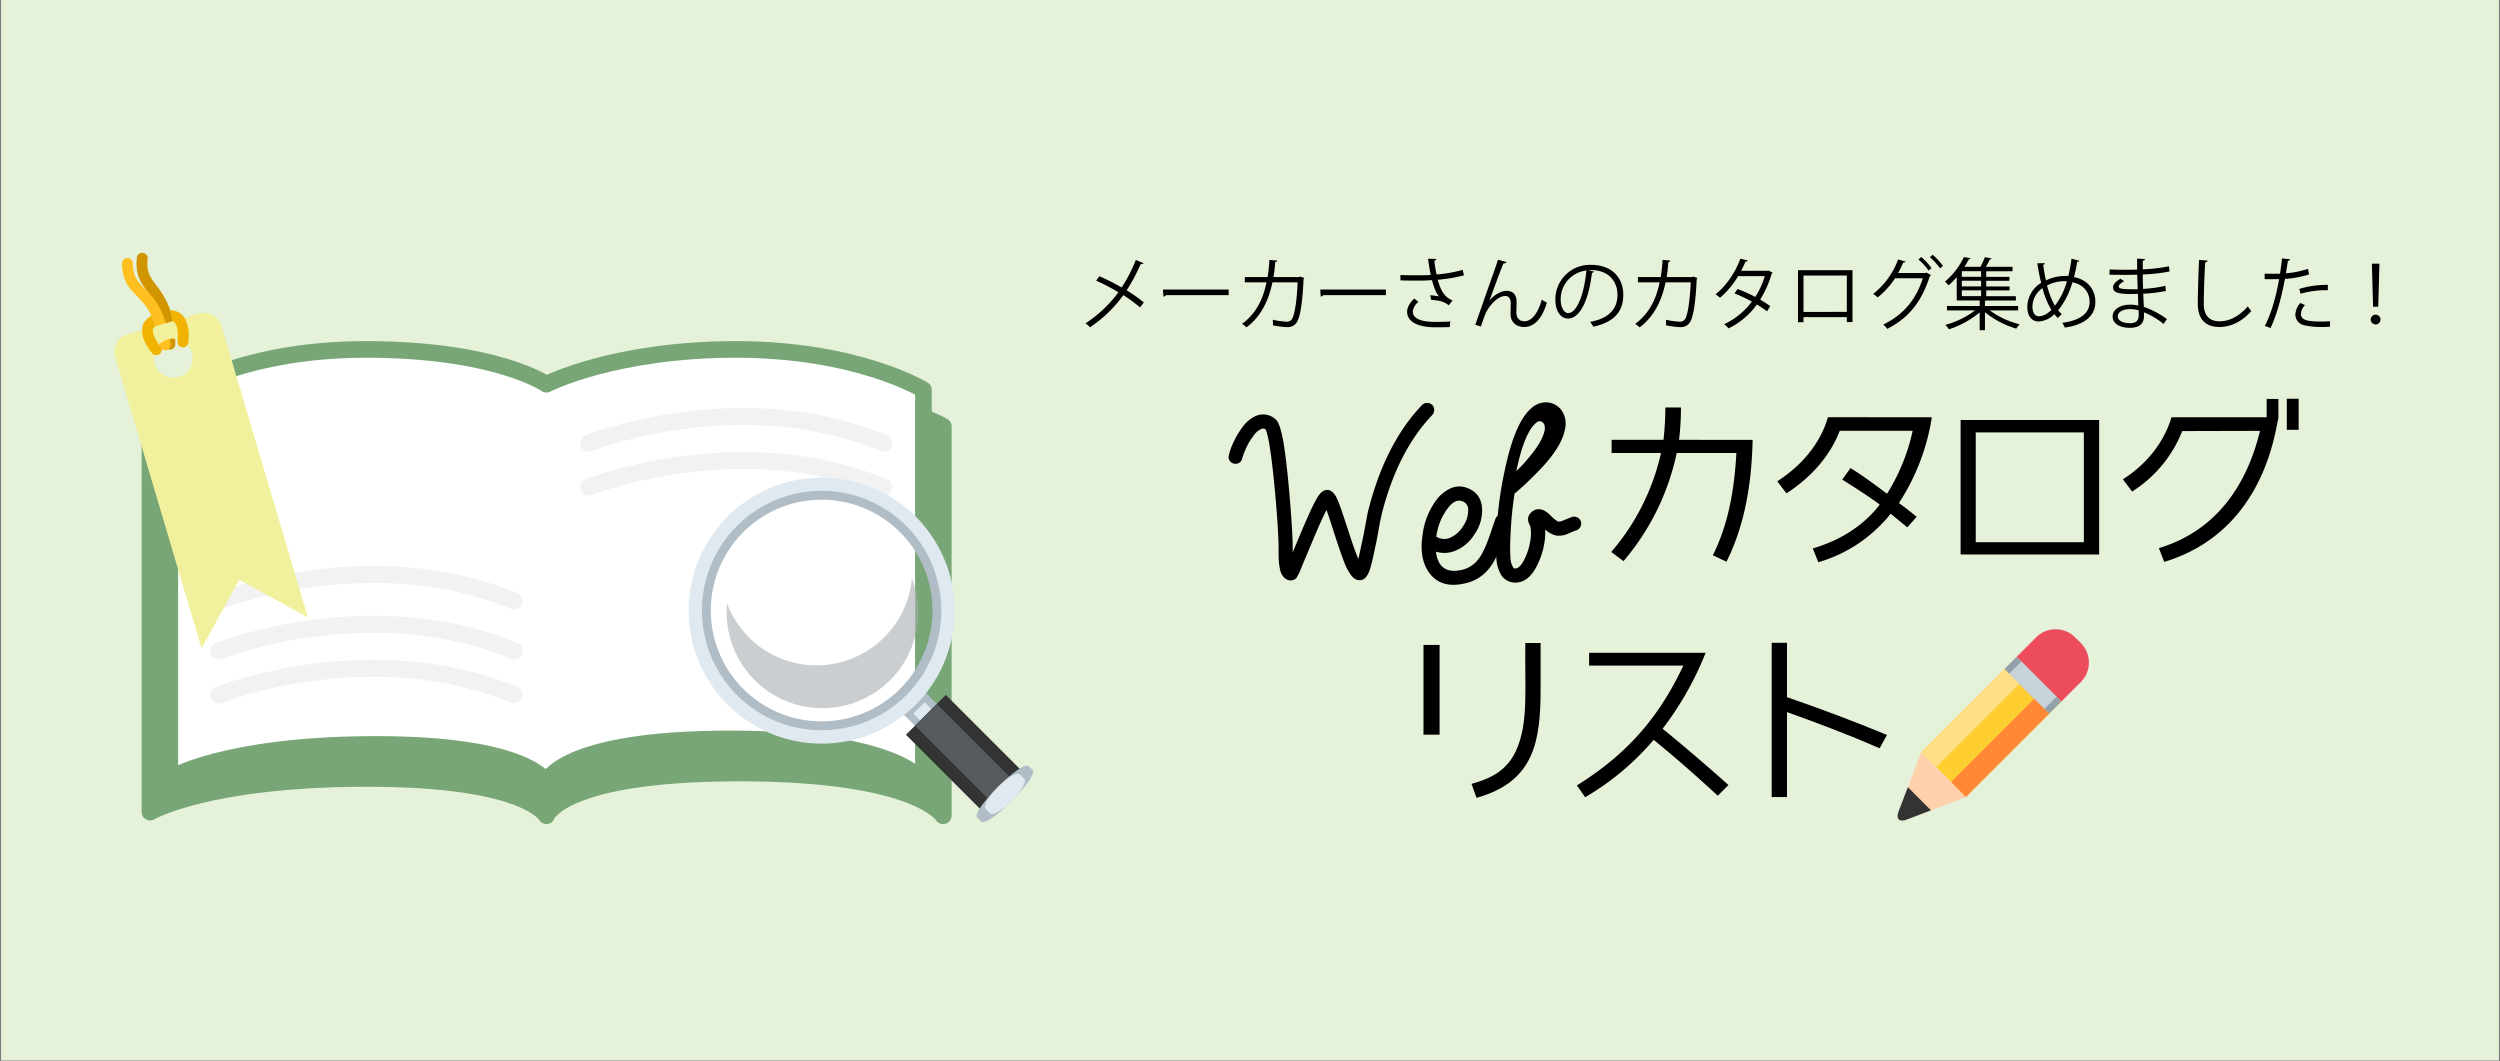 <svg xmlns="http://www.w3.org/2000/svg" viewBox="0 0 1125 477.42"><rect x="0" y="0" width="1125" height="477.42" fill="#808080" stroke="none"/><defs><style>.cls-1{fill:#e5f1d9;}.cls-2{fill:#ffce31;}.cls-3{fill:#ed4c5c;}.cls-4{fill:#93a2aa;}.cls-5{fill:#c7d3d8;}.cls-6{fill:#fed0ac;}.cls-7{fill:#333;}.cls-8{fill:#ffdf85;}.cls-9{fill:#ff8736;}.cls-10{fill:#78a677;}.cls-10,.cls-11{stroke:#78a677;stroke-linejoin:round;}.cls-10,.cls-12{stroke-width:7.65px;}.cls-11{fill:#fff;stroke-width:7.49px;}.cls-12{fill:none;stroke:#f2f2f2;stroke-linecap:round;stroke-miterlimit:10;}.cls-13{fill:#b0bdc6;}.cls-14{fill:#dfe9ef;}.cls-15{opacity:0.6;isolation:isolate;}.cls-16{fill:#a6aeb0;}.cls-17{fill:#575b5e;}.cls-18{fill:#d19500;}.cls-19{fill:#ffbf1f;}.cls-20{fill:#f1f19d;}.cls-21{fill:#f2b200;}</style></defs><g id="bg"><rect class="cls-1" x="0.5" y="-0.23" width="1124" height="477.44"/></g><g id="レイヤー_2" data-name="レイヤー 2"><path d="M494.69,124.28a99.76,99.76,0,0,1,10.05,5.09A68.45,68.45,0,0,0,511.11,117l3.47,1.41c-.15.32-.64.5-1.28.43a83.21,83.21,0,0,1-6.3,11.81,67.2,67.2,0,0,1,7.72,5.45l-1.7,2.23a66,66,0,0,0-7.54-5.52,57.94,57.94,0,0,1-15,14.47,11.1,11.1,0,0,0-2-1.77,57.4,57.4,0,0,0,14.82-14,98.66,98.66,0,0,0-10-5.2Z"/><path d="M523.35,130.29h29.54v2.52H524.7a1.67,1.67,0,0,1-1.14.67Z"/><path d="M586.93,125.09a1.17,1.17,0,0,1-.32.46c-.46,10.19-1.45,16.6-2.83,19.11a4.84,4.84,0,0,1-4.63,2.55,37.39,37.39,0,0,1-6.34-.82,11.83,11.83,0,0,0-.1-2.51,36.93,36.93,0,0,0,6.19.88,2.63,2.63,0,0,0,2.72-1.66c1.07-2.16,2-8.1,2.3-16.06H572.6c-1.77,8.46-5.27,15.46-11.67,20.27a12.16,12.16,0,0,0-2-1.55c6.12-4.6,9.34-10.65,11-18.72h-9.77v-2.37h10.26a68.28,68.28,0,0,0,.82-7.72l3.5.29c0,.39-.35.6-.88.63-.22,2.59-.39,4.53-.78,6.8h11.46l.57-.21Z"/><path d="M594.11,130.29h29.55v2.52h-28.2a1.63,1.63,0,0,1-1.13.67Z"/><path d="M658.76,123.89a68.83,68.83,0,0,1-11.78,2c1.37,4.81,2.86,7.67,6.68,9.34l-1.73,2.15c-1.63-1.23-3.29-2.19-7.89-2.44l-.43-2.08a33.07,33.07,0,0,1,3.93.53c-1.24-1.49-2.19-3.75-3.15-7.33-1.59.14-3.75.21-5.87.21-2.3,0-6,0-8.32-.1v-2.41c2.13.11,5.13.11,8.35.11,1.81,0,3.86,0,5.28-.18-.43-1.91-.82-4.53-1.24-7.25l3.78.07c0,.42-.35.67-.92.81.22,2,.57,4.25,1,6.19a59.82,59.82,0,0,0,11.78-2.08Zm-6.34,23.28c-1.69.07-3.5.11-6.58.11-7.39,0-12.63-2.27-12.63-7,0-2,1.24-4.07,3.19-5.94l1.91,1.52a6.22,6.22,0,0,0-2.55,4.35c0,3.5,4.53,4.64,10.15,4.64,3.08,0,4.89-.08,6.69-.18Z"/><path d="M663.89,146.14c2.62-7.5,7-20,8.35-23.77.67-1.91,1.59-4.6,1.84-5.49l3.82,1c-.18.5-.67.68-1.38.68-1.95,4.84-4.95,13.12-6.26,16.66h0c2.09-2.55,5.27-4.35,7.75-4.35,3.08,0,4.56,2.09,4.46,5.38l-.11,4.21c0,2.65,1.38,4.1,3.68,4.1,3.19,0,6.12-3.64,7.75-9.73a16.11,16.11,0,0,0,2.3,1.31c-1.94,6.76-5.45,11-10.15,11-3.75,0-6.2-2.27-6.2-5.88,0-.67.11-3.93.11-4.67,0-2.23-.92-3.4-2.48-3.4-4.07,0-8.17,5.91-9,8.21-.5,1.24-1.28,3.51-2,5.56Z"/><path d="M717.28,122.19a.92.92,0,0,1-.89.57c-1.27,11-4.95,20.59-10.82,20.59-3,0-5.66-3-5.66-8.56a15.53,15.53,0,0,1,15.92-15.61c10.22,0,14.65,6.48,14.65,13.38,0,8.42-4.89,12.49-13.45,14.47a14.41,14.41,0,0,0-1.48-2.16c8.13-1.56,12.31-5.52,12.31-12.21,0-5.83-3.75-11.14-12-11.14a9,9,0,0,0-1.06.07Zm-3.4-.46a13,13,0,0,0-11.57,13c0,3.78,1.63,6.15,3.33,6.15C709.92,140.87,713,131.43,713.88,121.73Z"/><path d="M763.84,125.09a1.17,1.17,0,0,1-.32.46c-.46,10.19-1.45,16.6-2.83,19.11a4.84,4.84,0,0,1-4.63,2.55,37.39,37.39,0,0,1-6.34-.82,11.83,11.83,0,0,0-.1-2.51,36.93,36.93,0,0,0,6.19.88,2.65,2.65,0,0,0,2.73-1.66c1.06-2.16,1.94-8.1,2.29-16.06H749.51c-1.77,8.46-5.27,15.46-11.67,20.27a12.16,12.16,0,0,0-2-1.55c6.12-4.6,9.34-10.65,11-18.72h-9.77v-2.37h10.26a68.28,68.28,0,0,0,.82-7.72l3.5.29c0,.39-.35.6-.88.63-.22,2.59-.39,4.53-.78,6.8h11.46l.57-.21Z"/><path d="M797.7,122.72a.57.57,0,0,1-.42.39,46.26,46.26,0,0,1-5.2,11.71c1.52.89,3.25,2,4.56,2.94l-1.49,2.33c-1.27-1-3.07-2.15-4.56-3.07a33.34,33.34,0,0,1-12.77,10.75,7.45,7.45,0,0,0-2-1.84,33.49,33.49,0,0,0,12.53-10.19,59.88,59.88,0,0,0-7.82-3.68l1.34-2a59.54,59.54,0,0,1,8,3.57,36.24,36.24,0,0,0,4.28-9.37h-12A38.44,38.44,0,0,1,774,134a18.68,18.68,0,0,0-2-1.59c4.64-3.54,9-9.91,11.15-16l3.36.78c-.14.39-.5.49-1,.46-.49,1.17-1.31,2.9-2,4.21H795.3l.49-.14Z"/><path d="M833.62,121.59v23.35h-2.55v-2.23h-19.5V145H809.1V121.59Zm-2.55,18.75V124h-19.5v16.38Z"/><path d="M868.93,123.78a1.79,1.79,0,0,1-.53.53C864.65,136,858.84,143.1,849.25,148a8.31,8.31,0,0,0-1.8-1.94c9.09-4.42,14.79-11.22,17.8-20.84H852.76a35.41,35.41,0,0,1-7.82,8.63,11.57,11.57,0,0,0-2-1.59,35.19,35.19,0,0,0,11.21-15.5l3.33.92c-.11.36-.53.5-1,.46-.71,1.59-1.52,3.29-2.34,4.71h12.31l.43-.21Zm-4.39-8.13a26.32,26.32,0,0,1,4.63,5l-1.3,1.13a25.71,25.71,0,0,0-4.57-5Zm5.13-1a25.46,25.46,0,0,1,4.63,5l-1.3,1.1a25.65,25.65,0,0,0-4.57-5Z"/><path d="M908.17,139.67H895.39a37.47,37.47,0,0,0,13.48,6.26,9.11,9.11,0,0,0-1.55,1.95,40.33,40.33,0,0,1-14.09-7.4v8.11h-2.37v-8A42.05,42.05,0,0,1,877,148.2a10,10,0,0,0-1.59-2,39.14,39.14,0,0,0,13.34-6.51H876.14v-2h14.72v-2.48H880.53V124.7a35.82,35.82,0,0,1-3.68,3.72,6.54,6.54,0,0,0-1.66-1.66,33,33,0,0,0,8.56-11.08l3,.5c-.07.24-.28.42-.74.46-.56,1.06-1.24,2.23-2,3.43h7.19a34.7,34.7,0,0,0,2-4.35l3.05.6c-.07.25-.32.35-.78.39-.46,1-1.17,2.23-1.84,3.36h12v2H893.8v2.51h10.44v1.77H893.8v2.55h10.51v1.77H893.8v2.62h13.34v1.94H893.76a1.33,1.33,0,0,1-.53.18v2.3h14.94ZM891.5,124.56v-2.51h-8.67v2.51Zm0,4.32v-2.55h-8.67v2.55Zm-8.67,1.77v2.62h8.67v-2.62Z"/><path d="M935.66,117.31c-.07.32-.46.46-.92.53a68,68,0,0,1-1.45,6.86c6.19,1.17,9.62,5.66,9.62,11.11,0,6.3-4.78,10.33-13.73,11.61a24.22,24.22,0,0,0-1.13-2.16c7.82-1,12.28-4.21,12.28-9.38,0-4.28-2.73-7.89-7.75-8.84a35.67,35.67,0,0,1-6.4,12.59,12.15,12.15,0,0,0,1.62,1.74L926,143.1a17.23,17.23,0,0,1-1.52-1.73,10.63,10.63,0,0,1-7.19,3.29c-3.11,0-5-2.65-5-6.51a12.85,12.85,0,0,1,6.23-10.86c-.68-2.69-1.24-5.63-1.74-8.81l3.4-.07a.89.89,0,0,1-.74.77c.35,2.45.74,4.82,1.23,7a20.14,20.14,0,0,1,9.24-2,5.84,5.84,0,0,1,.85,0,71.53,71.53,0,0,0,1.41-7.75Zm-12.53,22.18a37.33,37.33,0,0,1-4-9.8A10.15,10.15,0,0,0,914.6,138c0,2.51,1,4.32,2.87,4.32C919.66,142.29,921.54,141,923.13,139.49Zm1.59-1.94a31,31,0,0,0,5.38-11c-.39,0-.85,0-1.24,0a16.32,16.32,0,0,0-7.67,1.91A34.15,34.15,0,0,0,924.72,137.55Z"/><path d="M949.32,121.24c2.19.14,5.12.14,7.53.14,1.59,0,3.4,0,4.88-.07,0-1.7-.07-3.68-.07-4.92l3.58.18c0,.42-.36.63-1,.74,0,.56,0,3.29,0,3.89A69.61,69.61,0,0,0,976,119.82l.32,2.34a73.34,73.34,0,0,1-12.07,1.34c0,2.12.07,4.32.14,6.51a59.18,59.18,0,0,0,10-1.38l.28,2.3a67.26,67.26,0,0,1-10.22,1.24l.28,5.91a39.16,39.16,0,0,1,10.4,5.52l-1.55,2.16a34.46,34.46,0,0,0-8.78-5.21c0,.57,0,1.21,0,1.67,0,3.36-2.05,5.3-6.34,5.3-4.49,0-7.78-1.83-7.78-5.16s3.86-5.27,7.82-5.27a15.36,15.36,0,0,1,3.71.42c0-1.52-.1-3.36-.14-5.27-1.13,0-2.4.07-3.43.07-6.05,0-7.75-1-7.75-3,0-1.34,1-2.44,3.29-3.89l1.7,1.1c-1.59.88-2.44,1.66-2.44,2.37,0,1.06,1.66,1.27,6.16,1.27.77,0,1.59,0,2.37,0l-.22-6.55c-1.52.07-3.29.07-4.88.07-2.26,0-5.48,0-7.6-.07Zm13.09,18.43a14.91,14.91,0,0,0-4-.57c-2.69,0-5.41,1.1-5.41,3.22s2.48,3.12,5.55,3.12c2.8,0,3.86-1.24,3.86-3.72Z"/><path d="M993.44,117.27c-.07.43-.39.68-1.1.78-.28,4.11-.64,13.48-.64,18.72s2.62,7.82,7.08,7.82,8.7-2.16,12.74-6.72a13.72,13.72,0,0,0,1.59,2.08c-4.14,4.71-9.17,7.19-14.37,7.19-6.44,0-9.73-3.72-9.73-10.41,0-4.45.32-15.42.57-19.78Z"/><path d="M1039.08,123.5a44.74,44.74,0,0,1-10.86,2c-1.49,8.1-3.65,16.17-6.48,22.11l-2.55-.95c2.91-5.7,5-13,6.41-21.06-.71,0-5.45.07-6.51,0l0-2.41c.57,0,1.31,0,2.13,0,.31,0,3.85,0,4.77,0,.36-2.26.71-4.74.92-6.9l3.65.36c0,.39-.54.67-1,.7-.21,1.56-.57,3.47-.88,5.63a41.08,41.08,0,0,0,9.9-2Zm9.41,23.56c-1.06,0-2.16.08-3.25.08a35.5,35.5,0,0,1-8.39-.78,4.93,4.93,0,0,1-3.93-4.89,8.58,8.58,0,0,1,2.2-5.13l2.12.92a6.49,6.49,0,0,0-1.84,3.93c0,2.8,2.69,3.5,9.13,3.5,1.31,0,2.65,0,4-.14ZM1034.69,130a42.06,42.06,0,0,1,12.84-1.8v2.4a40.26,40.26,0,0,0-12.24,1.59Z"/><path d="M1066.82,143.74A2.2,2.2,0,1,1,1069,146,2.25,2.25,0,0,1,1066.82,143.74Zm1.06-5.7-.53-19.39h3.39l-.53,19.39Z"/><path d="M553,204.78a27.42,27.42,0,0,1,2.16-5.95,35.47,35.47,0,0,1,3.9-6.53,15.21,15.21,0,0,1,6.06-5.13,8.28,8.28,0,0,1,8.75,1.4,4.92,4.92,0,0,1,1.51,2.22,11.94,11.94,0,0,1,.82,2.21,58.41,58.41,0,0,1,1.4,6.3q1.05,6.4,2.1,17,1.74,18.66,2,28.56v3.73l3.85-9.21q3.38-7.92,5.36-12,1.39-2.68,2.33-4.2a15,15,0,0,1,1.28-1.52,4.05,4.05,0,0,1,3.38-1.16,4.34,4.34,0,0,1,2.45,1.75,5.34,5.34,0,0,1,1.05,1.63,28.9,28.9,0,0,1,1.75,4.31q.7,1.75,4,11.89,2.57,7.93,4.09,11.43c.38-1.56.85-3.65,1.39-6.3q.59-2.56,1.29-6.18l1.16-6.29c.31-1.71.59-2.95.82-3.73q7.58-29.49,24-46.75a3.12,3.12,0,0,1,2.28-.93,3.21,3.21,0,0,1,2.27.87,2.9,2.9,0,0,1,.93,2.21,3.35,3.35,0,0,1-.81,2.28q-15.39,16.08-22.62,43.95l-.82,3.61q-.46,2.46-1.1,6.07t-1.23,6.06c-.77,3.81-1.44,6.72-2,8.74a20.54,20.54,0,0,1-1.16,3.15,11.69,11.69,0,0,1-.94,1.4,3.6,3.6,0,0,1-2.56,1.4,4.12,4.12,0,0,1-3-1,8.51,8.51,0,0,1-1.52-1.75A23.73,23.73,0,0,1,605.3,254q-1.53-3.73-4.2-11.89-3.15-9.79-3.85-11.78l-.35-.82-.35.7q-2,4-5.24,11.66l-5,11.89-1.63,4c-.31.54-.54,1-.7,1.28a1.41,1.41,0,0,1-.35.58,1.45,1.45,0,0,1-.35.59,4.3,4.3,0,0,1-1.86.93,4.23,4.23,0,0,1-3.73-1.4,7.81,7.81,0,0,1-1.4-2.45,22.81,22.81,0,0,1-.82-4.9c-.08-1.39-.12-3-.12-4.77v-2.45q-.23-9.8-2-28.22-1.05-10.36-2.1-16.67a49.17,49.17,0,0,0-1.16-5.48,7.22,7.22,0,0,0-.47-1.4v-.11a2.07,2.07,0,0,0-2.1-.24,8.41,8.41,0,0,0-3.5,3.15,24.64,24.64,0,0,0-3.2,5.31,33.22,33.22,0,0,0-1.81,4.72,2.85,2.85,0,0,1-1.34,2,3.17,3.17,0,0,1-4.37-1A2.88,2.88,0,0,1,553,204.78Z"/><path d="M646.22,248.26a12,12,0,0,0,1.74,5.48q2.92,4.32,10,2.68,5.84-1.4,9.1-7.57a45.91,45.91,0,0,0,2.09-4.61q.95-2.38,2-5.54c.69-2.09,1.32-3.88,1.86-5.36a3.07,3.07,0,0,1,1.63-1.69,3.16,3.16,0,0,1,4.14,1.57,3.15,3.15,0,0,1,.06,2.45l-1.63,4.9q-1.17,3.27-2.22,6.06a45.17,45.17,0,0,1-2.33,5.25q-4.54,8.63-13.29,10.61-11.31,2.67-16.56-5.25-4.19-6.18-2.68-16.32a33,33,0,0,1,6.18-15.86,17.23,17.23,0,0,1,6.18-5.18,9.66,9.66,0,0,1,7.46-.41q6.64,2.33,7,9.56a18.48,18.48,0,0,1-3.38,11.31,18.11,18.11,0,0,1-9.56,7.81A12.79,12.79,0,0,1,646.22,248.26Zm.11-6.76a6.8,6.8,0,0,0,5.72.7,12.8,12.8,0,0,0,6.29-5.36,12.27,12.27,0,0,0,2.33-7.46,3.77,3.77,0,0,0-2.8-3.85q-3.14-1.17-6.52,3.38A27,27,0,0,0,646.33,241.5Z"/><path d="M695.3,238.24a27.16,27.16,0,0,1,0,3.38,34.6,34.6,0,0,1-3.15,11.89q-4.2,9.21-11,8.63a7.39,7.39,0,0,1-6-4.08,17.16,17.16,0,0,1-1.74-6.18c-.16-1.4-.16-5,0-10.73a164.5,164.5,0,0,1,3.73-29.49q4.54-21.69,12-28a9.8,9.8,0,0,1,5.72-2.57,8.71,8.71,0,0,1,9.09,6,10.92,10.92,0,0,1,.23,6.35q-1.39,7-9.32,15.86a152.28,152.28,0,0,1-12.59,12.24,1.83,1.83,0,0,1-.7.46,168.24,168.24,0,0,0-1.87,19.36,89.62,89.62,0,0,0,0,9.79,8.94,8.94,0,0,0,1.05,3.85c.23.54.5.81.82.81q2.45.24,4.78-4.89a28.71,28.71,0,0,0,2.56-9.8,21.11,21.11,0,0,0-.23-4.19.58.58,0,0,0-.12-.3,6.55,6.55,0,0,1-.35-.64q-1.39-3,.58-5.13a4.77,4.77,0,0,1,5.37-1.4,8.93,8.93,0,0,1,3.38,2.34q2.91,2.79,3.73,2.91a4.26,4.26,0,0,0,2.1-.47c2.64-1.08,4-1.63,4.08-1.63a3.23,3.23,0,0,1,2.45.29,3,3,0,0,1,1.51,1.87,3.06,3.06,0,0,1-.29,2.39,3,3,0,0,1-1.81,1.51,4.46,4.46,0,0,0-1,.35l-1.16.47c-.47.23-.9.43-1.28.58a10.36,10.36,0,0,1-5.48.94A10.61,10.61,0,0,1,695.3,238.24ZM682.36,212a68.45,68.45,0,0,0,5.71-6.18q5.94-7.11,7-12c.31-1.87,0-3.15-1-3.85s-1.94-.54-3,.47Q685.85,195,682.36,212Z"/><path d="M788.69,197.94c-.43,18.77-3.27,37.89-11.79,54.85l-6.12-2.93c7.15-14.21,9.73-30.22,10.59-46H754.51a109.64,109.64,0,0,1-23.94,48.65l-5.51-4.13a102.46,102.46,0,0,0,22.39-44.52H725.23v-5.94h23.34a140.65,140.65,0,0,0,.86-14.55h7a120.46,120.46,0,0,1-.86,14.55Z"/><path d="M869.32,187.78a98,98,0,0,1-14.81,38.58q4.13,3,8,6.2l-4.22,4.73c-2.58-2.07-5.08-4.13-7.49-6.11A64.67,64.67,0,0,1,818.25,253l-2.5-6.2c11.89-3.53,22.48-9.81,30.06-19.63V227c-5.43-4-11.11-7.57-16.79-11.19l3.7-5.17c5.77,3.53,11.11,7.58,16.45,11.54a88.53,88.53,0,0,0,11.53-28.33H827.9c-4.57,11.8-13.35,21.27-24,28.16l-4.13-5.43c10.68-6.88,19.2-16.53,22.82-28.84Z"/><path d="M944.62,249.52H882.27V189h62.35ZM937.73,244V194.58H889.08V244Z"/><path d="M1025.28,188l-1,5c-5.77,28.33-21.62,51.15-50.38,59.85l-2.41-6.2C997,239,1011,218.69,1017,193.89l-35,.09a56.77,56.77,0,0,1-22.56,27.21l-4.14-5.51c10.25-6.46,18.35-16.19,21.88-27.9H1020v-8.27h5.26Zm9.12,5.42h-5.34v-14h5.34Z"/><path d="M647.81,330.61h-7.24V290.22h7.24Zm45.46-20.84c0,23.76-2.75,42-28.84,49.25l-2.24-6.28c9-2.41,16.1-6.29,20.06-15,5.6-12.4,3.88-26.78,4.14-48.39h6.88Z"/><path d="M773,358.08c-9.39-8.7-19-17.14-28.85-25.15a120,120,0,0,1-30.83,25.83l-3.7-5.33c22.91-14.3,37-30.83,47.88-53.91H715.1v-5.77h52.44a143,143,0,0,1-19.37,34.19c10.07,8.18,19.89,16.62,29.62,25.31Z"/><path d="M845.83,336.72c-13.61-5.94-27.47-11.19-41.68-16.27v38.23h-6.89V289.27h6.89v24.46c15.24,5.25,30.14,10.85,45,17Z"/><rect class="cls-2" x="865.72" y="312.88" width="60.7" height="28.45" transform="translate(31.09 729.3) rotate(-44.99)"/><path class="cls-3" d="M936.36,289.37l-2.55-2.56a12.42,12.42,0,0,0-17.56,0l-8.77,8.78,20.11,20.11,8.77-8.78A12.4,12.4,0,0,0,936.36,289.37Z"/><rect class="cls-4" x="910.91" y="294.16" width="7.76" height="28.44" transform="translate(49.87 737.18) rotate(-45)"/><rect class="cls-5" x="910.91" y="297.2" width="7.76" height="22.36" transform="translate(49.87 737.17) rotate(-45)"/><polygon class="cls-6" points="864.55 338.51 855.84 361.32 861.83 367.35 884.66 358.63 864.55 338.51"/><path class="cls-7" d="M854.3,365.3c-1.2,3.17.4,4.77,3.57,3.56l11.07-4.22-10.4-10.41Z"/><rect class="cls-8" x="860.15" y="318.4" width="52.94" height="9.48" transform="translate(31.19 721.58) rotate(-45)"/><rect class="cls-9" x="873.56" y="331.81" width="52.94" height="9.48" transform="translate(25.63 734.99) rotate(-45)"/><path class="cls-10" d="M245.87,367s-8.49-16.78-80.51-16.78-97.81,15.15-97.81,15.15V195.16s31.1-21.28,92.9-21.28,85.42,15.55,85.42,15.55,32-15.55,89.73-15.55,88.8,18,88.8,18V367s-11.46-19.23-91.67-19.23S245.87,367,245.87,367Z"/><path class="cls-11" d="M245.88,351.89S237.81,335,169.37,335s-92.95,15.25-92.95,15.25V178.68S106,157.24,164.7,157.24s81.18,15.67,81.18,15.67,30.43-15.67,85.26-15.67,84.39,18.15,84.39,18.15v176.5s-10.89-19.38-87.11-19.38S245.88,351.89,245.88,351.89Z"/><path class="cls-12" d="M264.85,199.42s67.92-27,132.91,0"/><path class="cls-12" d="M264.85,219.22s67.92-27,132.91,0"/><path class="cls-12" d="M98.46,292.91s67.92-27,132.91,0"/><path class="cls-12" d="M98.46,270.48s67.92-27,132.91,0"/><path class="cls-12" d="M98.46,312.71s67.92-27,132.91,0"/><rect class="cls-13" x="407.25" y="313.89" width="13.87" height="10.65" transform="translate(-104.41 386.3) rotate(-44.99)"/><rect class="cls-14" x="410.58" y="313.89" width="7.22" height="10.64" transform="translate(-104.38 386.52) rotate(-45.02)"/><rect class="cls-13" x="405.05" y="314.8" width="13.87" height="4.41" transform="translate(-103.48 384.24) rotate(-45.01)"/><path class="cls-14" d="M406.5,311.52a52,52,0,1,1,0-73.48A51.94,51.94,0,0,1,406.5,311.52Zm5.57-79.06a59.85,59.85,0,1,0,0,84.64A59.84,59.84,0,0,0,412.07,232.46Z"/><path class="cls-13" d="M405,310a49.87,49.87,0,1,1,0-70.52A49.85,49.85,0,0,1,405,310Zm2.82-73.35a53.86,53.86,0,1,0,0,76.18A53.87,53.87,0,0,0,407.84,236.69Z"/><g class="cls-15"><path class="cls-16" d="M397.94,286.71a43,43,0,0,1-70.76-15.18,43.1,43.1,0,1,0,83.19-11.28A42.92,42.92,0,0,1,397.94,286.71Z"/></g><rect class="cls-7" x="421.75" y="314.31" width="25.37" height="50.28" transform="translate(-112.79 406.62) rotate(-45)"/><rect class="cls-17" x="427.5" y="314.31" width="13.87" height="50.28" transform="translate(-112.78 406.69) rotate(-45.01)"/><path class="cls-13" d="M464.7,346.56c2.95,2.95-20.2,26.11-23.16,23.16l-1.81-1.82c-3-2.95,20.2-26.11,23.15-23.15Z"/><path class="cls-14" d="M460.85,350.41c2.95,3-12.5,18.41-15.45,15.45l-1.82-1.81c-2.95-2.95,12.5-18.4,15.45-15.45Z"/><path class="cls-18" d="M77.16,157.22a2.51,2.51,0,0,1-.62.1,2.44,2.44,0,0,1-2.49-2.38c-.34-14-4.2-19.1-7.61-23.65-2.94-3.91-5.71-7.6-4.84-15.22a2.43,2.43,0,1,1,4.82.54c-.64,5.71,1.17,8.12,3.9,11.77,3.66,4.87,8.21,10.93,8.59,26.45A2.43,2.43,0,0,1,77.16,157.22Z"/><path class="cls-19" d="M75,157.5a1.65,1.65,0,0,1-.32.07,2.43,2.43,0,0,1-2.76-2c-2.09-14-6.48-18.45-10.36-22.41-3.35-3.41-6.52-6.65-6.64-14.45a2.43,2.43,0,1,1,4.85-.08c.09,5.87,2.15,8,5.26,11.13,4.18,4.26,9.38,9.56,11.7,25.09A2.43,2.43,0,0,1,75,157.5Z"/><path class="cls-20" d="M99.71,146.78a8.31,8.31,0,0,0-10.29-5.66L57.49,150.4a8.3,8.3,0,0,0-5.66,10.28L90.68,291.77l17-30.87,30.88,17Zm-14,18.69a8.81,8.81,0,1,1-3.48-12A8.81,8.81,0,0,1,85.67,165.47Z"/><path class="cls-21" d="M68.1,142c-2.11,1.6-3.59,2.8-4,5.1-.64,3.51.83,7.49,4.36,11.84a2.42,2.42,0,0,0,2.56.81,2.43,2.43,0,0,0,1.21-3.87c-3.24-4-3.61-6.5-3.36-7.92.12-.65.63-.56,1.1-1.14A31,31,0,0,0,68.1,142Z"/><path class="cls-21" d="M82.05,141.84c-1.44-1.57-3.19-2-5.51-2.34a51.45,51.45,0,0,1,1.19,5,3.34,3.34,0,0,1,.74.61c1,1.05,2,3.38,1.41,8.48a2.44,2.44,0,0,0,2.13,2.7,2.56,2.56,0,0,0,1-.08,2.44,2.44,0,0,0,1.74-2.06C85.36,148.61,84.47,144.45,82.05,141.84Z"/></g></svg>